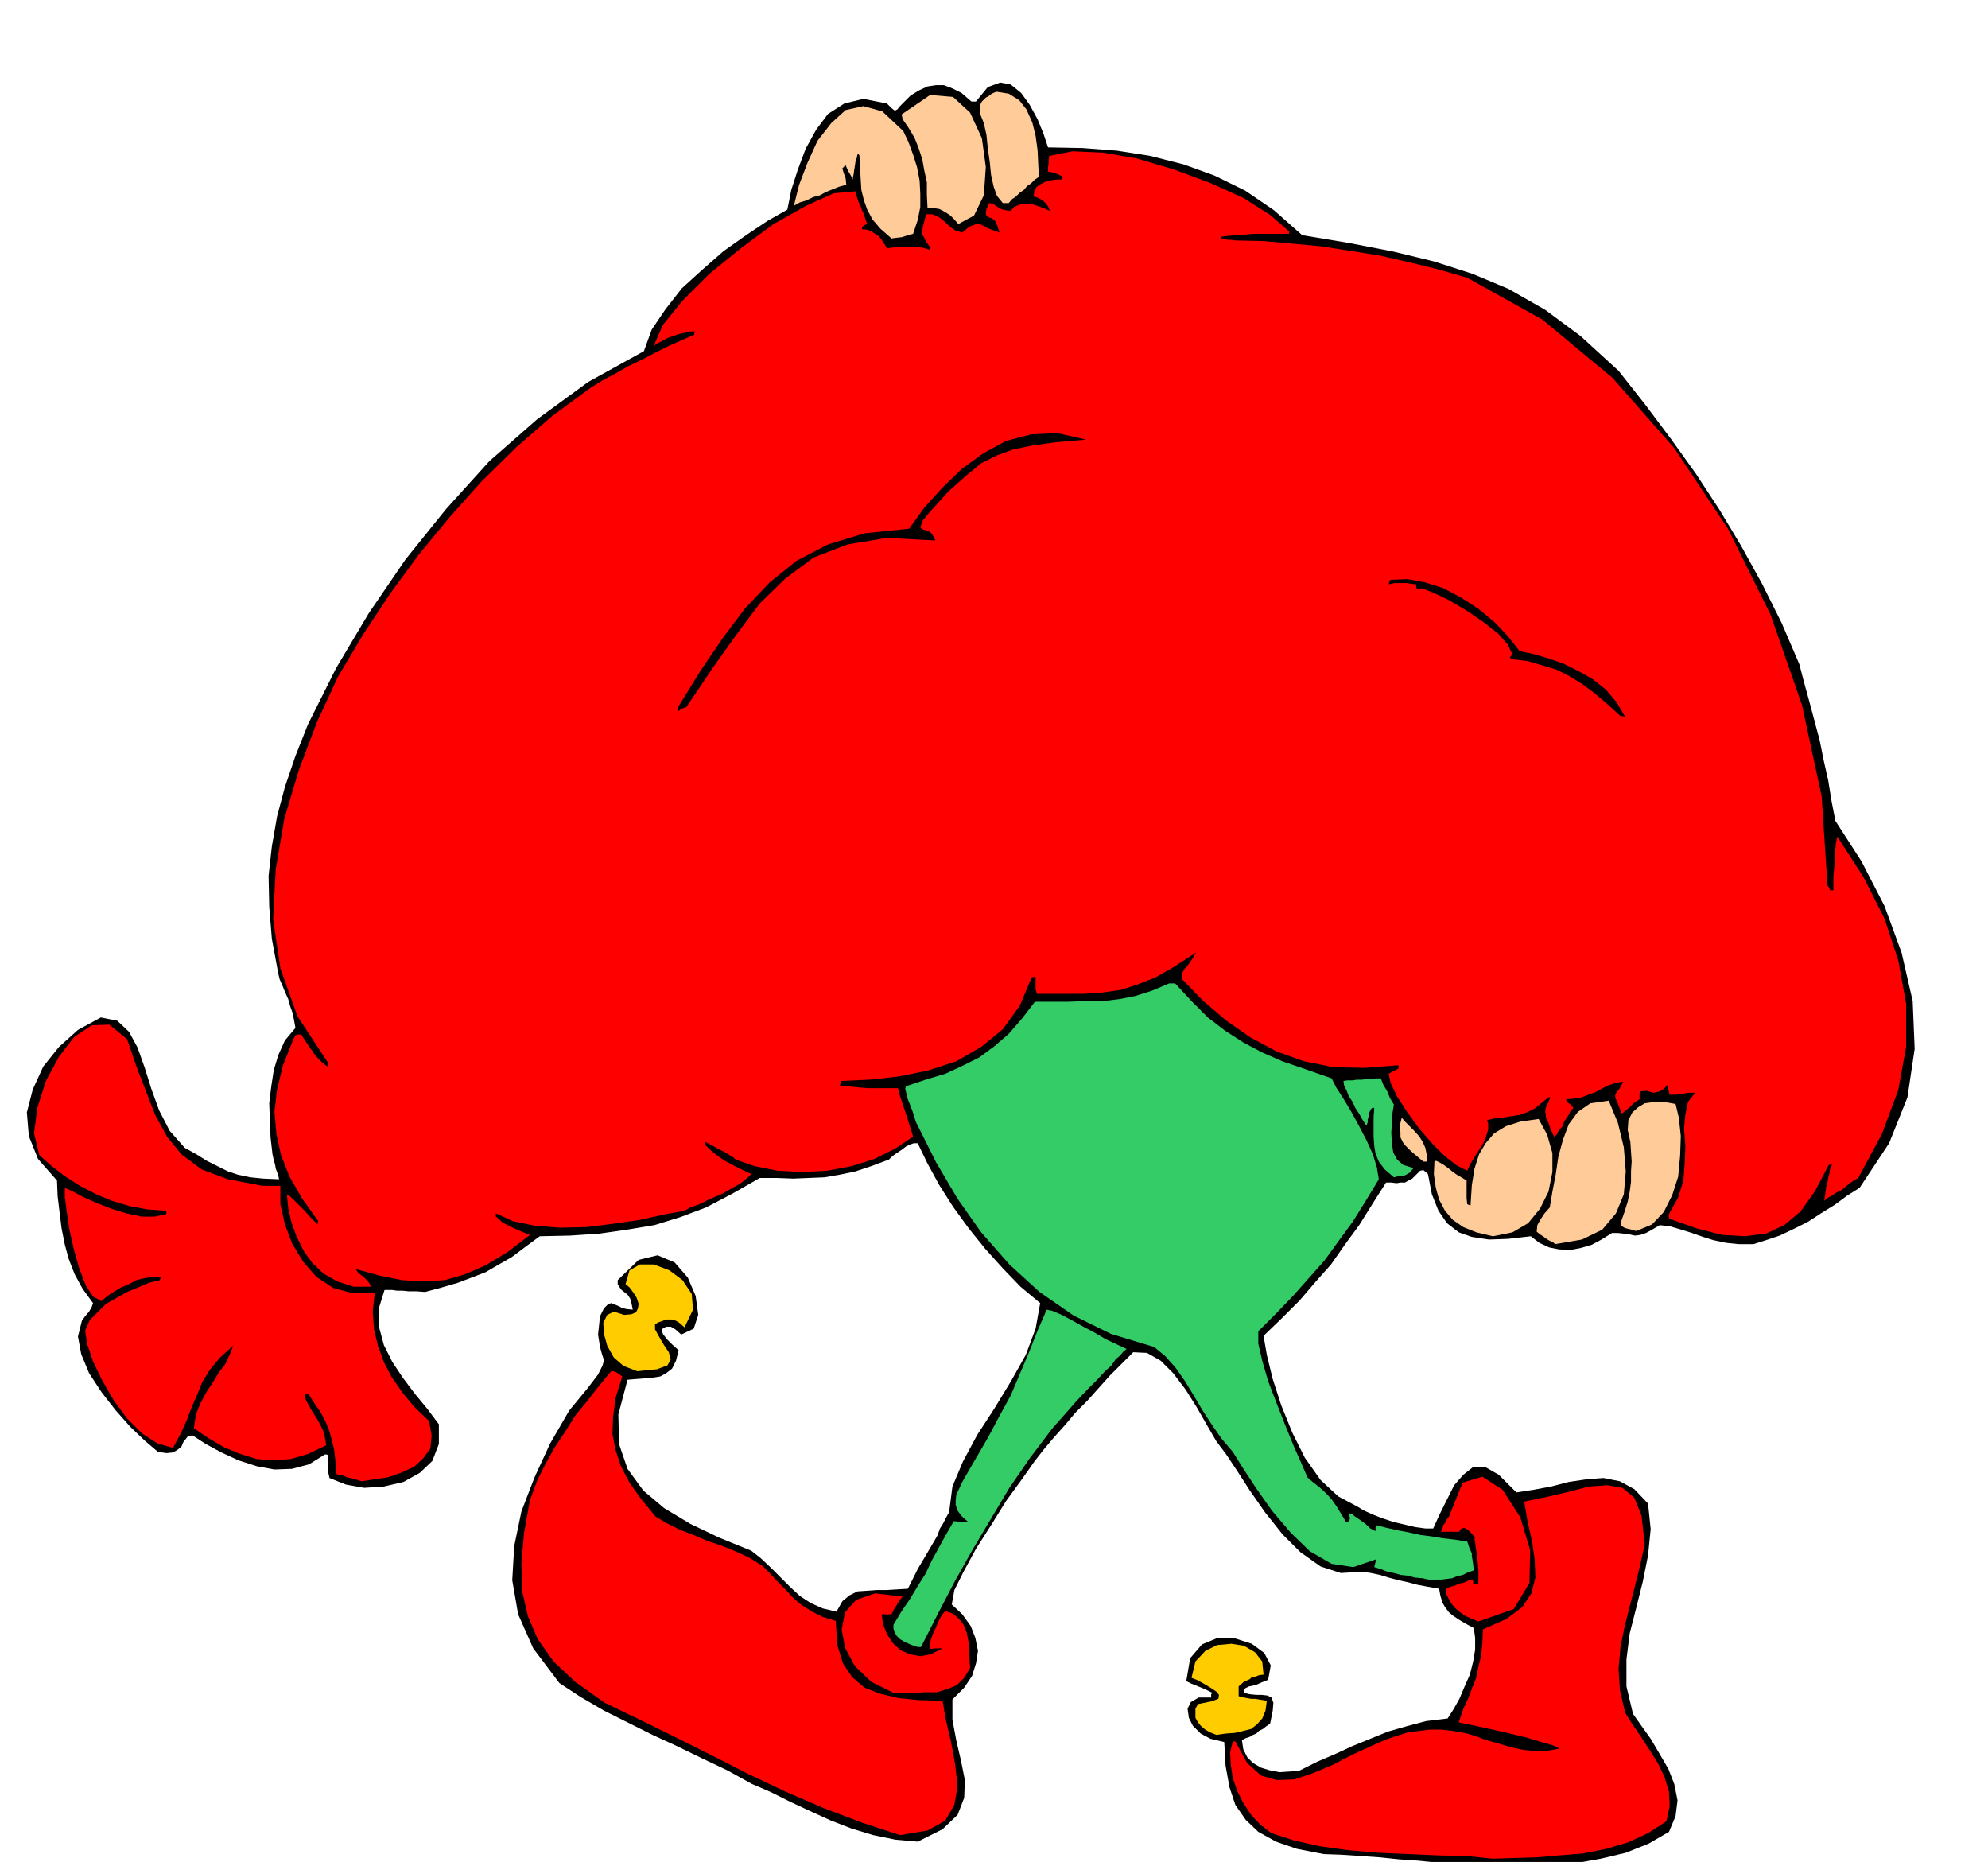 <svg xmlns="http://www.w3.org/2000/svg" width="490.455" height="459.248" fill-rule="evenodd" stroke-linecap="round" preserveAspectRatio="none" viewBox="0 0 3035 2842"><style>.brush1{fill:#000}.pen1{stroke:none}.brush2{fill:red}.brush3{fill:#fc0}.brush4{fill:#3c6}.brush5{fill:#fc9}</style><path d="m2255 2850-30-4-30-3-30-3-29-2-29-3-29-2-29-2-28-1-41-8-32-11-27-15-19-18-16-23-9-27-6-33-2-36-21-5-15-8-12-12-6-12-2-14 5-10 12-7h19v-5l2-2-6-3-6-3-5-2-5-2-10-4-8-4 6-35 18-21 24-10 27 1 25 8 19 14 10 19-4 22-10 4-9 4-10 2-6 3-2 3v4l9 2 10 1h8l9 1 6 3 3 8-1 12-4 20-6 4-5 4-6 3-4 4-5 2-5 3-6 2-6 3 2 14 6 12 9 9 12 7 13 4 15 3 15-1 15-1 28-14 28-12 26-12 27-11 27-11 28-8 30-8 33-4 9-14 9-16 8-19 8-18 5-20 3-18v-18l-2-15-13-7-10-6-9-6-6-5-6-8-4-7-3-10-2-11-17-3-16-3-15-4-14-3-15-4-13-4-14-3-13-2-33 2-31-10-31-22-27-27-27-34-23-33-20-31-16-24-15-20-14-24-16-28-17-27-19-25-19-19-21-12-21-1-18 18-18 18-17 19-17 19-18 18-16 19-17 19-16 19-14 18-19 27-24 33-23 37-23 36-19 35-14 28-4 22 16 15 13 18 7 18 4 20-3 19-6 19-12 18-18 18v31l6 32 7 30 6 30-1 27-10 26-23 22-38 19-34-3-34-7-33-10-31-12-33-15-30-14-30-15-28-12-38-21-38-18-39-19-37-17-38-19-36-18-36-21-32-21-40-53-23-52-9-52 3-52 11-53 20-52 24-52 29-50 28-34 16-21 7-14 2-8-3-9-3-11-3-19 3-28 6-12 6-6 5-2 5 2 5 2 6 3 7 2 10 1-2-10-2-7-4-6-4-3-5-4-3-4-3-5v-6l32-31 29-7 26 11 20 23 12 28 4 29-7 21-19 9-9-8-7-4h-7l-7 4 2 7 6 8 8 8 10 9-4 16-6 12-9 7-9 5-13 2-12 1-13 1-12 1-14 53 1 45 13 38 24 33 32 27 40 24 44 21 49 20 14 11 15 14 15 15 15 15 15 14 17 11 18 8 21 5 9-16 11-9 12-6 15-1 14-1h15l16-1 17-1 15-30 13-22 10-17 7-12 4-11 5-8 4-8 5-9 5-39 16-38 22-41 26-40 25-41 23-41 15-40 7-39-30-25-27-28-27-30-25-31-24-33-21-33-18-33-15-31h-6l-6 2-6 3-5 4-6 4-6 4-5 4-4 4-27 10-24 8-24 5-23 4-24 1-24 1-26-1h-25l-42 24-40 21-40 15-39 12-42 7-42 6-45 3-46 1-23 17-20 15-21 12-19 11-21 8-21 8-24 7-26 7-13-1h-12l-10-1h-8l-7-1h-12l-9 29 1 29 7 26 13 26 16 24 18 24 19 23 18 24v30l-10 26-19 18-25 14-30 7-30 2-28-5-25-10-2-9v-26l-3-1h-2l-24 15-26 7-27 1-27-5-28-9-26-12-24-13-20-13-7 1-3 4-4 5-3 7-6 5-7 4-10 1-13-2-20-17-22-21-23-26-21-27-19-29-12-29-5-27 6-24 5-7 6-7 4-7 2-6-16-22-12-22-9-23-6-22-5-25-3-24-3-25-1-24-29-33-14-35-3-36 9-35 16-35 24-30 29-26 35-19 25 5 18 17 13 24 11 31 10 32 12 33 16 31 23 26 18 10 16 10 16 8 16 8 15 5 19 4 20 2 24 1-1-5-2-6-2-5-1-6-2-7-2-9-3-26-1-26-1-26 3-25 4-26 7-23 10-22 16-19-2-11-2-11-4-11-3-11-5-11-4-10-4-9-2-8-10-54-4-49-1-47 5-45 8-46 12-45 16-47 19-48 43-86 50-84 56-82 62-77 66-73 73-64 78-57 85-47 12-33 21-31 25-32 32-29 32-28 34-24 33-22 30-17 6-30 10-31 12-32 16-29 18-24 25-16 29-7 36 7 7 7 5 4 2-1 2-1 3-4 5-5 12-12 13-8 13-6 13-2h12l13 5 14 7 15 13h7l18-22 19-7 16 3 16 13 13 18 12 22 9 22 7 21 53 1 52 4 51 8 51 13 47 17 47 23 44 30 43 38 72 12 67 13 62 15 59 19 55 23 56 32 54 40 58 53 41 52 39 52 38 53 36 55 33 55 32 58 30 60 27 63 7 27 8 29 8 30 8 30 6 30 7 31 5 31 6 31 40 62 35 68 26 71 17 74 3 73-11 74-28 70-45 68-19 12-19 14-21 13-20 13-22 11-21 10-21 7-19 6h-23l-19-2-19-4-16-5-17-6-16-5-17-5-16-2-12 7-9 5-9 3-8 1-9-2-8-1-9-1h-9l-16 10-15 8-17 5-16 3-17-1-15-3-15-7-13-10-35 4-29 1-26-4-20-7-18-14-13-19-10-25-6-31-7-6-5 1-6 6-6 6-6 3-5 3h-7l-6 1-8-1h-8l-21 33-20 32-22 30-21 30-24 27-24 28-27 27-28 27 5 29 9 37 13 40 17 42 19 38 24 34 27 25 30 16 8 5 13 6 15 6 18 6 17 4 17 4 15 2h12l10-22 11-22 11-22 14-16 14-11 19-1 21 12 27 27 26-4 27-5 27-7 27-4 26-2 25 5 22 12 21 22 4 39-4 40-8 40-10 40-10 39-5 40v41l10 42 12 17 15 21 13 22 14 24 9 23 5 25-3 24-10 24-31 18-35 14-38 9-39 7-41 3-39 1-37 1-33 1z" class="pen1 brush1"/><path d="m2279 2837-40-4-43-1-45-2-46-2-47-4-43-6-40-9-34-11-17-13-14-15-12-18-9-18-7-20-3-20-1-19 4-17h4l18 33 21 19 24 7 27-1 27-9 31-13 31-16 33-15 18-8 18-6 16-5 17-2 15-2h18l18 2 22 4 13 4 16 6 18 5 20 6 19 4 20 2 18-1 17-3-10-5-18-5-23-7-25-6-26-6-23-5-19-4-10-2 7-21 8-17 6-16 6-15 3-16 4-16 2-19 1-22 36-16 24-18 14-21 6-24-1-27-4-28-7-31-5-30 34-7 34-8 31-8 28-2 23 4 18 15 11 27 5 44-7 32-8 32-8 31-8 32-6 30-3 33 2 32 8 35 10 16 13 19 13 20 14 22 10 21 7 23 1 22-5 23-28 18-30 14-34 10-35 7-37 3-35 3-35 1-31 1zm-905-36-58-19-58-22-58-25-57-27-57-29-56-28-55-27-52-25-45-32-33-31-24-34-15-35-9-39-1-42 4-46 9-50 11-30 13-26 14-25 16-24 15-24 18-22 18-23 19-23h3l4 1 3 2 7 5-10 32-4 29-1 27 5 25 8 24 13 25 17 24 23 28 17 10 20 10 21 8 21 9 21 7 22 9 20 9 21 13 12 12 12 13 12 12 12 13 12 10 16 10 16 8 20 6 2 36 9 29 14 21 19 16 23 9 29 7 31 3 36 1 5 29 8 34 6 33 4 34-5 29-14 24-27 15-42 7z" class="pen1 brush2"/><path d="m1857 2648-10-4-7-4-7-6-4-5-4-7v-14l4-7 20-4 11-4 1-6-4-5-9-6-10-6-11-6-8-3 6-25 15-16 18-9 22-2 19 3 17 10 11 14 2 20-7 1-5 2-6 1-3 3-9 4-8 7v15l8 2 11 2h6l6 1 6 1 6 1-2 15-5 12-8 9-9 7-12 3-13 3-14 1-14 2z" class="pen1 brush3"/><path d="m1364 2584-34-17-25-24-15-28-5-28 5-26 17-19 29-10 42 5-5 6-4 7-4 6-4 8h-4l-3 1v-1h-8l2 15 6 15 9 14 12 11 14 6 16 3 16-3 18-9h-10l-10 1 1-10 2-7 3-8 3-6 3-7 3-7 4-7 5-6 12 4 9 8 7 9 5 12 2 11 2 14v14l1 15-9 15-11 11-14 6-17 5h-18l-18 1h-30z" class="pen1 brush2"/><path d="m1401 2514-9-3-7-3-6-3-5-3-5-5-3-5-2-6v-6l12-20 13-19 12-20 12-19 10-21 11-20 11-20 11-19h3l6 1h13l-10-9-6-8-3-9v-7l1-9 4-8 4-9 5-9 18-31 18-31 17-32 17-31 14-33 14-33 13-33 14-32 9 2 14 6 15 8 18 10 17 9 17 10 17 8 15 7-5 4-5 6-7 6-6 9-10 9-11 12-15 15-18 19-37 42-34 45-31 45-28 47-28 47-27 48-26 50-26 51h-5z" class="pen1 brush4"/><path d="m2257 2475-12-5-9-4-8-6-6-5-6-7-4-7-4-8-1-8 7-3 8-2 6-3 6-1 9-4h6v7l4-2h4v-20l-1-12-1-11-2-12-1-8-1-5 1-2-6-7-5-5-6-3-3 1-3 2-1 3h-28l1-4 2-3v-3l3-3 2-5 4-5 21-52 30-9 31 20 27 42 15 50-1 50-24 40-54 19z" class="pen1 brush2"/><path d="m2185 2412-13-3-12-1-11-3-10-1-11-3-10-2-10-4-10-3 2-8 1-4-35 12-33-5-33-19-29-28-29-34-24-34-21-32-15-24-17-20-14-20-15-23-13-22-14-23-14-20-16-18-17-14-66-20-57-28-52-36-46-42-43-49-36-51-33-56-28-56-3-6-2-7-3-9-3-8-4-10-2-8-2-8 1-4 30-10 30-9 26-12 26-13 23-17 22-19 20-23 20-26h52l25-1h27l25-3 25-5 25-8 26-11h9l25 27 25 25 26 20 28 18 28 15 32 14 35 12 40 14 7 14 11 17 12 20 12 22 11 21 10 22 6 20 3 18-20 33-20 32-22 30-21 29-24 27-24 27-26 27-27 27v19l6 26 9 31 13 34 13 33 13 32 12 27 9 21 8 7 9 7 7 6 8 8 6 7 7 10 6 10 8 13 4-1 2-4-1-5v-3l4 1 5 4 6 4 7 5 5 4 5 5 4 2 4 2v-5l1-4 16 4 18 4 16 3 18 4 16 2 18 3 18 2 19 3 3 9 4 9v4l1 6 1 7 1 9-9 3-8 4-9 2-7 3-8 1-8 1h-8l-8 1z" class="pen1 brush4"/><path d="m552 2261-13-4-9-2-7-3h-4l-5-2h-1l-1-21-2-17-4-16-4-14-6-14-7-13-9-13-9-14h-3l-3 1 2 8 5 9 5 9 6 9 5 9 5 10 3 11 2 12-27 13-27 8-27 2-25-2-26-8-24-10-24-14-22-15 3-21 7-17 9-17 10-15 9-15 10-13 7-15 5-13-20 18-15 18-12 19-8 20-8 18-8 21-9 20-12 22-24-7-23-15-23-23-20-27-18-31-14-29-9-27-3-20 7-16 12-12 13-13 16-9 16-9 17-7 16-7 17-4 1-3 1-2h-14l-12 2-12 3-11 6-12 5-10 6-11 7-9 8-13-7-11-17-10-26-8-28-7-31-4-27-3-23v-14l11 5 17 9 20 9 23 9 23 7 23 5h20l18-4v-5l-29-2-27-5-27-8-24-10-25-13-22-14-21-16-19-17-8-33 5-39 13-41 20-37 23-30 27-18 27-1 27 22 14 41 15 39 14 36 18 33 22 27 31 23 40 15 53 10h27v28l7 31 11 29 17 28 20 23 26 17 30 8h33l-3 28 2 27 6 25 9 25 12 23 16 23 18 22 23 22 4 22-2 20-11 15-14 13-20 9-20 7-21 3-19 3z" class="pen1 brush2"/><path d="m973 2093-21-8-15-13-10-18-5-18-1-17 6-12 10-5 16 5 11-1 7-3 3-6 1-7-3-9-5-8-6-8-6-5 6-21 16-9h21l24 9 20 15 14 21 2 24-13 27-8-7-5-3-6-2h-9l-5 2-6 2-6 3v8l6 11 7 12 8 12 3 11-5 9-16 6-30 3z" class="pen1 brush3"/><path d="m540 1964-25-8-21-12-17-16-13-18-11-22-8-22-5-22-2-21 2 1 5 4 6 6 8 8 7 7 7 8 6 6 6 6v-4l1-1-25-35-19-33-13-33-7-32-3-34 4-34 9-37 16-40 2-4 3-3h7l3 5 4 6 4 6 5 7 4 6 6 7 6 6 8 6v-7l-46-70-26-73-11-75 4-76 13-77 22-74 28-74 32-69 38-64 41-62 44-60 47-57 49-55 53-52 55-48 60-44 18-11 19-10 19-11 21-10 19-10 20-10 20-9 21-9v-4l2-1h-9l-8 2-9 2-8 3-9 3-7 4-8 4-6 4 14-32 30-37 41-41 48-39 50-37 50-28 42-19 34-3v5l2 6 2 6 3 6 2 6 3 6 2 7 3 8-5 2-3 3v3h3l6 1 5 2 6 4 5 3 5 6 4 6 4 7 8-1 9-1h28l9 1 11 3 1-2h1l-7-10-3-6-3-5v-7l1-5 2-8 3-11h9l8 3 6 4 6 5 4 4 6 5 6 4 10 3 11-9 8-3 5-2 5 2 4 2 5 3 8 3 11 4-4-12-3-6-5-4-4-1-4-3-1-3 1-7 4-9 6 1 7 5 3 2 5 2 5 1 7 1 5-6 7-3 7-2h8l7 1 9 3 8 3 9 4-3-7-3-4-3-3-2-2-7-4-7-2 1-8 3-6 5-4 6-3 6-3 7-1 8-1h8v-2l1-2-8-4-5-2-5-1-5-1v-7l1-6v-6l1-5 35-7 47 2 52 9 57 17 54 20 51 23 41 26 30 26h-1v3h-54l-12 1-16 1-20 2-2 1v2h1l4 1h1l4 1h5l7 1 43 1 45 4 43 4 45 7 44 7 44 10 45 11 45 13 115 64 107 89 94 107 82 123 65 131 48 138 30 139 9 137 2 2 2 5h5v-21l1-11 1-10v-11l1-10 1-10 2-9 40 62 32 63 21 64 12 66v66l-12 66-25 67-36 67-7 4-7 5-6 5-6 5-7 3-7 5-6 3-6 5 1-7 1-7 1-7 2-7 1-7 2-7 1-7 3-6h-5l-21 40-22 31-25 21-28 13-32 4-35-2-39-10-42-15v-7l14-25 8-26 2-27 1-26-2-26 2-22 4-19 11-14h-11l-5 1-4 1h-5l-4 1h-10l-2-8-1-7-6 6-6 4-5 1-5 1-10-3-10 1-1 6v6l-9 6-6 6-6 5-6 5-4-10-3-8-3-6v-6l7-9 5-10-12 2-11 4-10 5-9 5-11 4-10 4-12 2-12 1 1 4 3 2 3 2 4 5-5 6-4 8-5 7-3 8-5 5-3 6-3 4v3l-7-15-3-9-4-8v-4l-1-6 1-5 3-7 4-9h-3l-11 9-10 8-12 6-12 4-13 2-12 2-12 1-12 3 2 5v9l-3 10-5 12-7 11-7 11-6 10-4 9-16-8-18-14-20-20-20-23-18-25-15-23-10-21-3-14 7-4 8-4v-5l-51 4-48-1-45-9-42-15-41-22-37-26-35-30-32-33v-6l2-5 3-5 4-4 7-10 6-10-34 22-28 16-28 11-25 8-28 4-29 2h-71l-2-7v-19h-3l-3 1-18 43-26 36-33 27-38 22-43 14-44 9-45 5-44 2-1 4-1 4h10l11 1 10 1 12 1h46l2 9 3 9 3 9 3 9 3 9 3 10 3 9 3 10-27 18-32 16-35 11-37 7-39 2-37-2-35-7-29-10-3-3-5-3-6-4-8-4-11-6-13-7v5l6 6 7 6 8 6 9 6 9 5 10 5 10 5 11 5-6 6-10 8-14 8-16 9-17 7-16 8-14 5-9 5-32 6-36 8-41 6-40 5-41 1-38-3-34-7-26-12v5l5 4 5 5 6 3 6 3 6 3 7 3 7 3 10 4-34 26-33 20-32 14-31 9-33 2-32-2-35-7-36-10 4 6 8 6 7 7 5 8h-27z" class="pen1 brush2"/><path d="m2374 1899-3-3-5-2-5-3-4-3-6-4-5-4 1-10 5-9 6-9 8-9 4-24 5-26 4-27 7-26 9-24 14-19 19-13 28-4 14 34 9 37 3 37-3 35-12 29-21 25-31 15-41 7z" class="pen1 brush5"/><path d="m2279 1887-25-6-20-8-16-11-12-14-9-17-5-18-3-21 1-20h3l6 3 5 3 7 5 6 5 7 5 7 4 8 5v27l1 9 2 1 3 1 2-31 4-25 7-22 10-17 13-15 18-11 22-7 28-4 13 24 8 28v29l-6 30-13 26-18 22-24 14-30 6zm219-8-7-2-4-1-4-1-3-1-5-3-1-4 6-17 5-16 3-15 2-15v-16l1-15-1-15-1-15-4-18 1-15 6-12 9-8 10-6 14-2h15l18 3 5 21 3 28-1 30-3 32-9 28-13 26-18 19-24 10z" class="pen1 brush5"/><path d="m2128 1797-14-12-9-12-5-12-2-12-1-14v-29l1-15h-3l-2 2-3 6-1 7-1 3v4l-1 3-1 2-6-9-5-9-6-9-4-9-6-9-3-8-4-8-1-7 6-1h8l6-1h8l7-1h7l7-1h8l4 10 6 10 4 10 6 10-2 12-1 16-1 15 1 16 2 14 6 11 9 8 16 5-6 7-7 4-9 1-8 2z" class="pen1 brush4"/><path d="m2173 1773-12-10-8-7-7-7-4-5-4-8v-8l-1-10 3-12 5 6 7 7 7 7 8 9 5 8 4 9 2 10v11h-5z" class="pen1 brush5"/><path d="m2474 1093-22-20-19-16-19-14-18-11-20-10-20-6-24-7-25-3-1-2-1-1 2-2 2-2-7-15-15-17-23-18-25-17-27-16-23-11-18-7-8 1-1-4v-3l-8-1-6-1h-19l-9 2 1-4 2-3 26-1 27 5 28 9 28 15 26 17 24 20 20 21 18 23 20 4 24 7 23 8 24 12 21 12 20 16 16 19 13 22-4-1h-3zm-1439-7v-4l1-4 34-55 34-50 34-45 37-39 41-33 48-25 56-17 68-7 23-32 27-30 30-29 33-24 35-19 38-10 40-2 44 10-46 4-36 5-29 6-25 9-24 12-23 19-27 24-29 32-10 12-3 8-1 3 3 3 4 1 6 2 5 4 5 10-74-4-60 10-52 20-43 32-39 38-36 48-37 52-39 58-8 3-5 4z" class="pen1 brush1"/><path d="m1361 364-17-15-12-14-8-15-5-14-4-16-1-16-1-19-1-18-1-1v-1l-2 1-1 5-2 6-1 7-1 6-1 7-1 4v3l-3-6-3-5-3-6-2-5-5 5 2 7 3 8 1 10-11 3-10 4-10 4-9 5-11 3-10 5-10 3-9 5 8-32 13-34 15-33 21-27 22-20 27-6 29 8 32 30 8 17 7 19 6 19 4 21 1 20v20l-4 20-7 21-8 2-9 3-9 1-7 1z" class="pen1 brush5"/><path d="m1463 342-6-7-6-6-6-4-5-3-6-3-6-1-6-1h-6l-1-20v-19l-4-18-3-17-6-18-6-15-9-15-9-13-1-5-1-2 44-30 35 3 26 24 18 39 6 44-3 43-15 31-24 13zm68-32-9-11-5-14-4-18-2-20-3-21-2-20-4-18-6-15v-9l1-5 2-4 3-3 3-3 4-2 5-4 7-3 19 3 16 10 11 14 9 20 5 20 3 22 1 21 1 20-6 4-6 6-6 4-5 6-6 4-6 6-6 4-5 6h-9z" class="pen1 brush5"/></svg>
